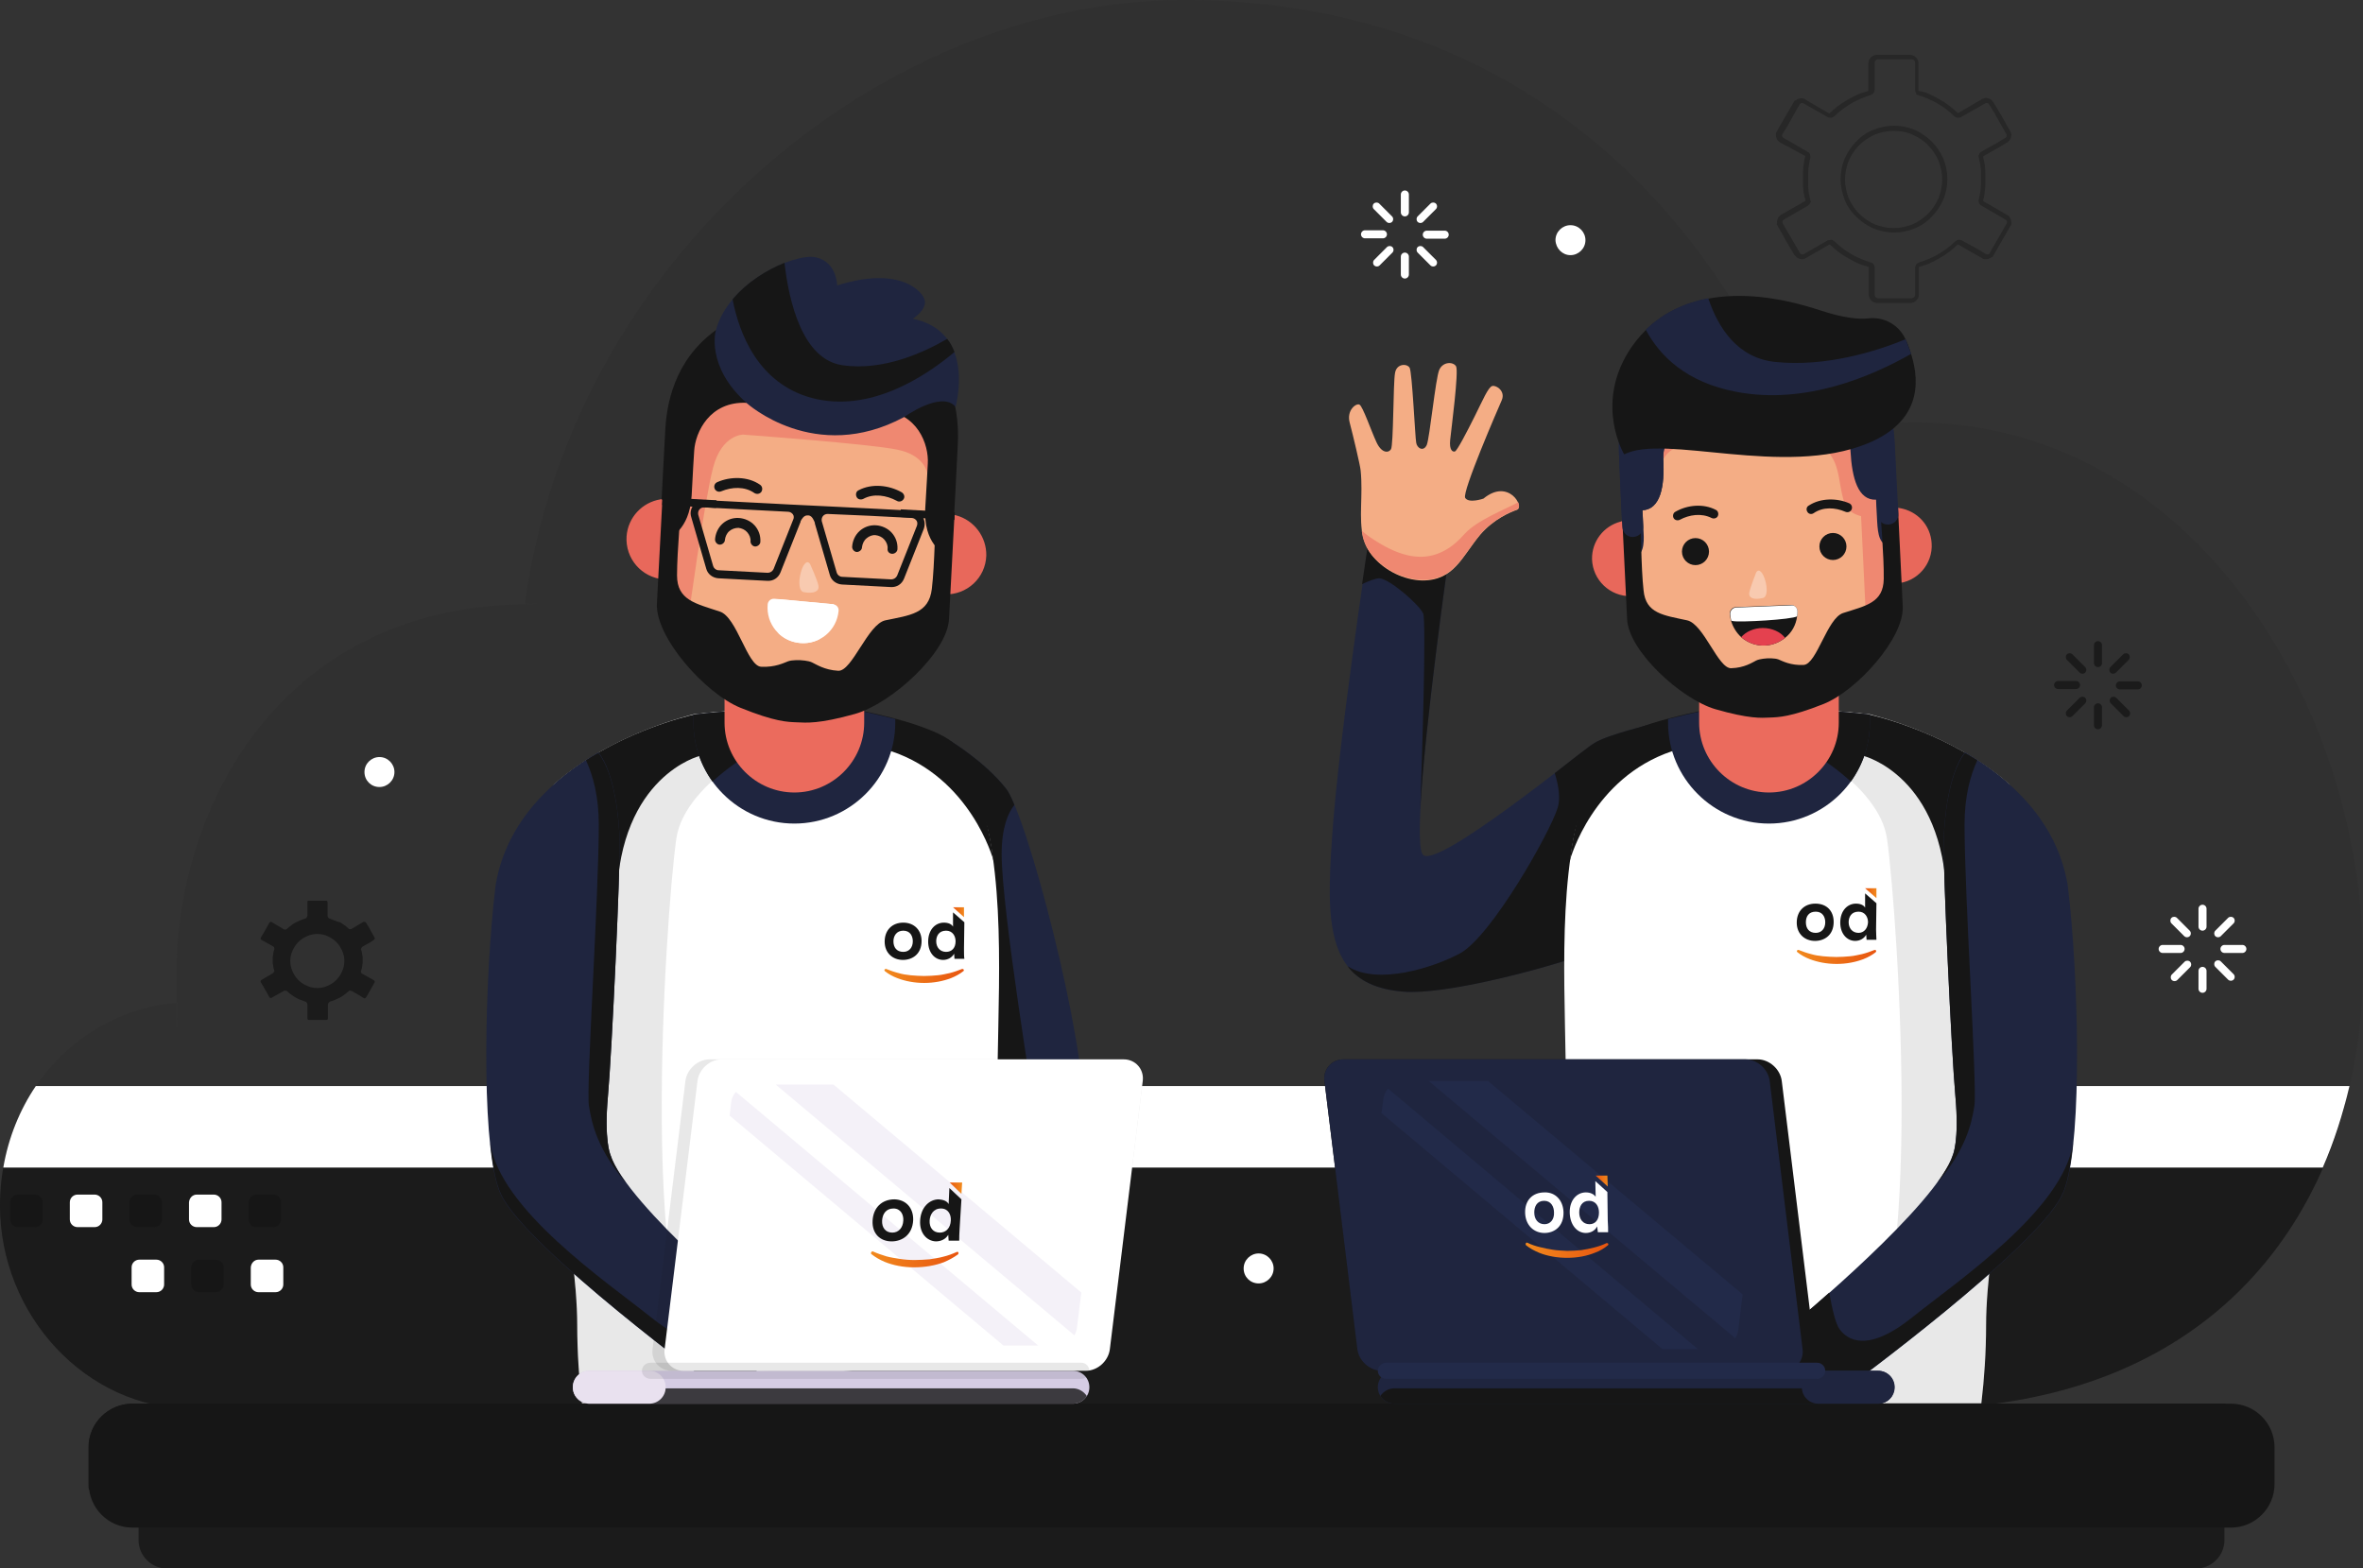 <?xml version="1.0" encoding="utf-8"?>
<!-- Generator: Adobe Illustrator 24.3.0, SVG Export Plug-In . SVG Version: 6.00 Build 0)  -->
<svg version="1.1" id="Layer_1" xmlns="http://www.w3.org/2000/svg" xmlns:xlink="http://www.w3.org/1999/xlink" x="0px" y="0px"
	 viewBox="0 0 646.4 429" style="enable-background:new 0 0 646.4 429;" xml:space="preserve">
<rect x="0" y="0" width="646.4" height="429" fill="#333333" stroke="none"/>
<style type="text/css">
	.st0{opacity:0.1;fill-rule:evenodd;clip-rule:evenodd;fill:#161616;}
	.st1{opacity:0.8;fill-rule:evenodd;clip-rule:evenodd;fill:#161616;}
	.st2{fill-rule:evenodd;clip-rule:evenodd;fill:#FFFFFF;}
	.st3{fill-rule:evenodd;clip-rule:evenodd;fill:#161616;}
	.st4{fill-rule:evenodd;clip-rule:evenodd;fill:#1F253F;}
	.st5{fill-rule:evenodd;clip-rule:evenodd;fill:#EB6B5D;}
	.st6{fill-rule:evenodd;clip-rule:evenodd;fill:#D5CCE4;}
	.st7{fill-rule:evenodd;clip-rule:evenodd;fill:#F4F1F8;}
	.st8{fill-rule:evenodd;clip-rule:evenodd;fill:#E9E1EF;}
	.st9{fill-rule:evenodd;clip-rule:evenodd;fill:#E8685B;}
	.st10{fill-rule:evenodd;clip-rule:evenodd;fill:#F4AD85;}
	.st11{fill-rule:evenodd;clip-rule:evenodd;fill:#EF8871;}
	.st12{fill-rule:evenodd;clip-rule:evenodd;fill:#F8CAB0;}
	.st13{opacity:0.4;fill-rule:evenodd;clip-rule:evenodd;fill:#161616;}
	.st14{fill-rule:evenodd;clip-rule:evenodd;fill:#222A49;}
	.st15{fill-rule:evenodd;clip-rule:evenodd;fill:#E4414F;}
	.st16{fill:#161616;}
	.st17{fill:url(#SVGID_1_);}
	.st18{fill:url(#SVGID_2_);}
	.st19{fill:url(#SVGID_3_);}
	.st20{fill:url(#SVGID_4_);}
	.st21{fill:url(#SVGID_5_);}
	.st22{fill:url(#SVGID_6_);}
	.st23{fill:#FFFFFF;}
	.st24{fill:url(#SVGID_7_);}
	.st25{fill:url(#SVGID_8_);}
</style>
<g>
	<path class="st0" d="M523.5,385.4H323.9H52.6c-29,0-52.6-25.6-52.6-55.6c0-30,21.4-53.3,48.6-55.5c-0.2-2.7-0.3,23.8-0.3-8.1
		c0-44.6,27.8-100,95.3-100.9c11.1-0.2-10-0.2,0-0.2C156.3,71.8,239.9,0,323.9,0c84,0,141.5,49.5,168.6,119.8
		C657.7,76.2,721.4,385.4,523.5,385.4z"/>
	<g>
		<path class="st1" d="M523.5,385.4H323.9H52.6c-29,0-52.6-25.6-52.6-55.6c0-10.2,2.5-19.7,6.9-27.8h634.7
			C629,348.5,591.8,385.4,523.5,385.4z"/>
		<path class="st2" d="M9.8,297.1h632.9c-1.8,7.7-4.2,15.2-7.3,22.3H0.9C2.3,311.2,5.4,303.6,9.8,297.1z"/>
	</g>
	<g>
		<path class="st1" d="M45.7,406.9h555c4.3,0,7.8,3.5,7.8,7.8v6.6c0,4.3-3.5,7.8-7.8,7.8h-555c-4.3,0-7.8-3.5-7.8-7.8v-6.6
			C37.9,410.4,41.4,406.9,45.7,406.9z"/>
		<path class="st3" d="M36.2,384h574.1c6.6,0,11.9,5.4,11.9,11.9V406c0,6.6-5.4,11.9-11.9,11.9H36.2c-6.6,0-11.9-5.4-11.9-11.9
			v-10.1C24.2,389.4,29.6,384,36.2,384z"/>
		<path class="st3" d="M36.2,384h572.5c0.1,0.5,0.1,1,0.1,1.5v10.1c0,6.6-5.4,11.9-11.9,11.9H24.3c-0.1-0.5-0.1-1-0.1-1.5v-10.1
			C24.2,389.4,29.6,384,36.2,384z"/>
	</g>
	<g>
		<path class="st4" d="M260,202.7c0,0,9.2,5.5,15.1,12.9c5.9,7.3,22,69.5,21.3,89.2c-0.7,19.7-18.9,16.5-18.9,16.5
			s-22.5-30.1-22.5-46.5C254.9,258.2,260,202.7,260,202.7z"/>
		<path class="st3" d="M260,202.7c0,0,9.2,5.5,15.1,12.9c0.7,0.8,1.5,2.4,2.4,4.6c-1.7,2.1-3.5,6.1-3.5,13.5
			c0,15.1,9.1,70.6,9.1,70.6s-5.7,4.2-11.8,8.1c-4-6.1-9.1-14.5-12.6-22.7c1.6-17.7,3.2-38.6,3.2-47.4c0-9.7-1.3-25.9-2.2-37.4
			L260,202.7z"/>
		<path class="st2" d="M151.5,214.6c-2.8,23.2-3.5,78.9-3.5,78.9s9.9,46.6,9.9,68.9c0,7.5,0.5,14.8,1.3,21.5h40.5
			c11.4-5.4,26.1-9.5,44.4-9.5h35c0,0,5.2-3.8,5.6-10.4c0.4-6.7-11.4-45.2-11.7-52.2c-1-26.5,2.5-57.2-2.3-82.7
			c-4.2-22.1-23.6-32.2-46.2-35.1c-8.9-0.2-21.8-0.1-34.8,1.4C189.4,195.6,167.5,200.4,151.5,214.6z"/>
		<path class="st0" d="M151.5,214.6c-2.8,23.2-3.5,78.9-3.5,78.9s9.9,46.6,9.9,68.9c0,7.5,0.5,14.8,1.3,21.5h40.5
			c11.4-5.4,26.1-9.5,44.4-9.5h2.4c-3.9-3.3-44.1,2.4-50.9,0.5c-21.8-6.2-13.5-124.9-10.6-145.4c2.1-15,24.9-26.3,24.9-26.3
			l-4.8-9.1c-5,0.2-10.2,0.6-15.5,1.2C189.4,195.6,167.5,200.4,151.5,214.6z"/>
		<path class="st3" d="M151.5,214.6c-0.8,6.3-1.4,15-1.8,24.2c11.1,4.3,19,7,19,7c0.9-33.6,22.7-39,22.7-39l6.9-7.9
			c0,0,23.4-0.9,45.5,6.6c21.7,7.3,27.8,29.3,28,30c-1.5-11.3-4.4-21.8-9.7-30.8c-2.8-4.6-17.3-8.4-25.6-10.1c0,0-23.2-1.9-46.7,0.9
			C188.9,195.7,167.3,200.5,151.5,214.6z"/>
		<path class="st4" d="M189.7,195.5v2.2c0,15.2,12.4,27.6,27.6,27.6c15.2,0,27.6-12.4,27.6-27.6v-1c-3.4-0.8-6.5-1.6-9-2.1
			C232.4,194.3,211.2,193,189.7,195.5z"/>
		<path class="st3" d="M189.7,195.5v2.2c0,6,1.9,11.5,5.2,16.1c7-6.4,15-10.4,15-10.4l-4.8-9.1C200.2,194.5,195,194.9,189.7,195.5z"
			/>
		<path class="st5" d="M217.3,153.3L217.3,153.3c10.5,0,19.1,8.6,19.1,19.1v25.3c0,10.5-8.6,19.1-19.1,19.1h0
			c-10.5,0-19.1-8.6-19.1-19.1v-25.3C198.2,161.9,206.8,153.3,217.3,153.3z"/>
		<path class="st4" d="M135.6,242c-0.2,1.7-0.4,3.5-0.6,5.3l0,0h0c-2.7,27.1-3.2,69.1,2.1,79.7c7.3,14.8,58.5,52.4,58.5,52.4
			s13.5-3.3,14.8-8.1c1.3-4.8-0.2-9.5-0.2-9.5s-39-32.3-43.2-45.9c0,0-1.8-3.9-0.7-16.1c1.1-12.2,3.4-62.4,3.2-69.9
			c-0.1-5.2-1.2-18.3-5.8-24.1C151.3,213.1,138.6,224.5,135.6,242z"/>
		<path class="st3" d="M134.1,312.6c0.7,6.5,1.6,11.5,3.1,14.4c7.3,14.8,58.5,52.4,58.5,52.4s13.5-3.3,14.8-8.1
			c1.3-4.8-0.2-9.5-0.2-9.5s-4-3.3-9.5-8.2c-0.7,4.1-1.7,8.5-2.8,10c-2.1,2.9-7.6,6.7-20-3.3C165.9,350.6,136.7,330.9,134.1,312.6
			L134.1,312.6z M171.4,323.8L171.4,323.8c-7.9-9.3-9.5-16.2-10.3-21.3c-0.8-5.1,2.7-57.1,2.7-76.9c0-7.8-1.6-13.5-3.5-17.6
			c1.1-0.7,2.2-1.4,3.4-2c4.6,5.8,5.7,18.8,5.8,24.1c0.2,7.5-2.1,57.7-3.2,69.9C165.2,312,167,316,167,316
			C167.7,318.2,169.2,320.8,171.4,323.8z"/>
		<g>
			<path class="st6" d="M293.5,384H161.2c-2.5,0-4.5-2-4.5-4.5v0c0-2.5,2-4.5,4.5-4.5h132.3c2.5,0,4.5,2,4.5,4.5v0
				C298,382,296,384,293.5,384z"/>
			<path class="st1" d="M293.5,384H161.2c-1.6,0-3-0.8-3.8-2.1c0.8-1.3,2.2-2.1,3.8-2.1h132.3c1.6,0,3,0.9,3.8,2.1
				C296.6,383.1,295.1,384,293.5,384z"/>
			<path class="st0" d="M297,375H183.7c-3.2,0-5.6-2.7-5.2-5.9l9-73.4c0.4-3.2,3.4-5.9,6.6-5.9h113.3c3.2,0,5.6,2.7,5.2,5.9l-9,73.4
				C303.2,372.3,300.3,375,297,375z"/>
			<path class="st2" d="M297,375H187c-3.2,0-5.6-2.7-5.2-5.9l9-73.4c0.4-3.2,3.4-5.9,6.6-5.9h110c3.2,0,5.6,2.7,5.2,5.9l-9,73.4
				C303.2,372.3,300.3,375,297,375z"/>
			<path class="st7" d="M284,368.1h-9.5l-74.9-62.9l0.4-3.6c0.1-1.1,0.6-2.1,1.3-2.9L284,368.1L284,368.1z M212.2,296.7l81.7,68.6
				c0.4-0.6,0.6-1.4,0.7-2.1l1.2-9.6L228,296.7H212.2z"/>
			<path class="st8" d="M177.6,384h-16.4c-2.5,0-4.5-2-4.5-4.5v0c0-2.5,2-4.5,4.5-4.5h16.4c2.5,0,4.5,2,4.5,4.5v0
				C182.1,382,180.1,384,177.6,384z"/>
			<path class="st0" d="M295.8,377.2H177.9c-1.2,0-2.3-1-2.3-2.2l0,0c0-1.2,1-2.2,2.3-2.2h117.9c1.2,0,2.2,1,2.2,2.2l0,0
				C298,376.2,297,377.2,295.8,377.2z"/>
		</g>
		<g>
			<path class="st9" d="M181.5,136.5c-0.3,0-0.5,0.1-0.8,0.1l0,0h0c-5,0.8-8.9,4.9-9.3,10.1c-0.4,6.1,4.1,11.3,10.2,11.8
				c6.1,0.4,11.3-4.1,11.8-10.2c0.3-3.5-1.2-6.8-3.6-9c0.1,3.3-0.6,7.2-4.8,7.4l0.5-6.3C185.6,137.8,183.2,136.5,181.5,136.5z"/>
			<path class="st9" d="M260.8,140.8c0.3,0.1,0.5,0.1,0.8,0.2l0,0l0,0c4.8,1.3,8.3,5.8,8.2,11c-0.2,6.1-5.3,10.8-11.4,10.6
				c-6.1-0.2-10.8-5.3-10.6-11.4c0.1-3.5,1.9-6.6,4.6-8.5c-0.5,3.2-0.2,7.3,4,7.9l0.2-6.3C256.6,141.7,259,140.6,260.8,140.8z"/>
		</g>
		<path class="st10" d="M224.1,83.7L224.1,83.7c-20.7-1.1-38.6,14.9-39.7,35.6l-1.9,34.2c-1.1,20.7,14.9,38.5,35.6,39.7l0,0
			c20.7,1.1,38.5-14.9,39.7-35.6l1.9-34.2C260.8,102.7,244.8,84.9,224.1,83.7z"/>
		<path class="st11" d="M224.1,83.7L224.1,83.7c-20.7-1.1-38.6,14.9-39.7,35.6l-1.9,34.2c-0.3,5.9,0.8,11.6,3,16.7
			c1.7-0.3,2.7-0.4,2.7-0.4s4.5-33,6.9-42c2.4-9,8.2-8.9,8.2-8.9s34.4,2.5,42.1,4.1c7.7,1.5,8.3,6.6,8.3,6.6l5.7-1.3l0.3-4.9
			C260.8,102.7,244.8,84.9,224.1,83.7z"/>
		<g>
			<path class="st2" d="M210,165.3c-0.5,5.4,3.4,10.1,8.8,10.6c5.4,0.5,10.1-3.4,10.6-8.8l0,0c0.1-0.9-0.6-1.7-1.5-1.8l-16-1.5
				C210.9,163.7,210.1,164.4,210,165.3L210,165.3z"/>
			<path class="st2" d="M212.9,173.2c1.5,1.5,3.6,2.5,5.9,2.7c1.9,0.2,3.7-0.2,5.3-1c-0.6-2.1-2.6-3.8-5.2-4.1
				C216.3,170.5,214,171.5,212.9,173.2z"/>
			<path class="st2" d="M228.1,165.3l-15.1-1.4c-0.4,1.6,0.2,3.4,1.3,3.9c1.3,0.6,12.3,1.3,13.1,0.5
				C227.8,167.9,228,166.6,228.1,165.3z"/>
		</g>
		<g>
			<path class="st3" d="M197.3,134.4c-0.7,0.3-1.5,0-1.8-0.7c-0.3-0.7,0-1.5,0.7-1.8c3.6-1.6,8.4-1.6,11.7,0.7
				c0.6,0.4,0.8,1.2,0.4,1.9c-0.4,0.6-1.2,0.8-1.9,0.4C203.7,133,200.2,133.2,197.3,134.4z"/>
			<path class="st3" d="M245.3,137c-2.8-1.5-6.3-2.1-9.2-0.5c-0.7,0.3-1.5,0.1-1.8-0.6c-0.3-0.7-0.1-1.5,0.6-1.8
				c3.6-1.9,8.3-1.4,11.8,0.6c0.6,0.4,0.9,1.2,0.5,1.8C246.8,137.2,245.9,137.4,245.3,137z"/>
		</g>
		<g>
			<path class="st3" d="M242.8,150.1c0.1-0.9-0.3-1.8-0.9-2.5c-0.6-0.7-1.5-1.1-2.4-1.2c-0.9-0.1-1.8,0.3-2.5,0.9
				c-0.7,0.6-1.1,1.5-1.2,2.4c0,0.7-0.7,1.3-1.4,1.3c-0.7,0-1.3-0.7-1.3-1.4c0.1-1.6,0.8-3.2,2-4.3c1.2-1.1,2.8-1.7,4.5-1.6
				c1.6,0.1,3.2,0.8,4.3,2c1.1,1.2,1.7,2.8,1.6,4.5c0,0.7-0.7,1.3-1.4,1.3C243.3,151.5,242.7,150.9,242.8,150.1z"/>
			<path class="st3" d="M205.3,148.1c0.1-0.9-0.3-1.8-0.9-2.5c-0.6-0.7-1.5-1.1-2.4-1.2c-0.9,0-1.8,0.3-2.5,0.9
				c-0.7,0.6-1.1,1.5-1.2,2.4c0,0.7-0.7,1.3-1.4,1.3c-0.7,0-1.3-0.7-1.3-1.4c0.1-1.6,0.8-3.2,2-4.3c1.2-1.1,2.8-1.7,4.5-1.6
				c1.6,0.1,3.2,0.8,4.3,2c1.1,1.2,1.7,2.8,1.6,4.5c0,0.7-0.7,1.3-1.4,1.3C205.9,149.5,205.3,148.8,205.3,148.1z"/>
		</g>
		<path class="st3" d="M182.9,147.2c0,0,5.7-2,6.3-11.6c0.5-9.6,0.4-7.3,0.7-12.3c0.3-5,4.2-13.6,14.4-13.1c10.2,0.6,18.3,1,18.3,1
			s8.2,0.4,18.3,1c10.2,0.6,13.2,9.5,12.9,14.6c-0.3,5-0.1,2.7-0.7,12.3c-0.5,9.6,5,12.2,5,12.2c0.4-7.6,2.9-10.5,2.9-10.5
			s0.6-10.2,1-19.1c0.5-8.9-1.4-21.1-12.7-29.9c-11.3-8.9-25.3-9.5-25.3-9.5s-14-0.9-26.2,6.7c-12.2,7.6-15.3,19.5-15.8,28.4
			c-0.5,8.9-1,19.1-1,19.1S183.3,139.6,182.9,147.2z"/>
		<path class="st4" d="M204.3,110.3c0,0,18.6,16.9,43,3.8c0,0,10.3-7.4,14.1-2.8c0,0,5.8-20.5-11.7-24.1c0,0,3.7-2.3,3.3-4.9
			c-0.4-2.5-6.8-9.7-24-4.2c0,0,0-6.4-5.8-7.7c-5.8-1.3-24,6.8-27.4,20.1C195.8,90.4,193,100.3,204.3,110.3z"/>
		<path class="st3" d="M261.1,96.3c-0.5-1.3-1.1-2.5-2-3.6c-6,3.5-17.3,8.9-28.7,7.2c-10.9-1.6-14.6-17.4-15.8-28
			c-4.8,1.9-10.3,5.3-14.2,10c1.8,9.3,7,23.1,21.8,27C237.9,113,253,103.1,261.1,96.3z"/>
		<path class="st3" d="M181.2,136.6c0,0-1,19.3-1.5,28.5c-0.5,9.2,13.2,24.6,22.8,28.5c9.6,3.9,13,3.9,15.5,4
			c2.5,0.1,5.9,0.5,15.9-2.3c9.9-2.8,25.2-16.7,25.7-25.9c0.5-9.2,1.5-28.5,1.5-28.5l-5-3.3c-0.3,5.2-0.4,16.9-1.2,23.5
			c-0.8,6.8-6,7.2-12.7,8.6c-4.8,1-9.1,14-12.9,13.8c-3.8-0.2-6.1-1.8-7.2-2.3c-1-0.5-3.2-0.6-3.2-0.6s-2.2-0.1-3.3,0.3
			c-1.1,0.4-3.5,1.7-7.4,1.5c-3.8-0.2-6.6-13.6-11.3-15.1c-6.6-2.2-11.7-3.1-11.7-9.9c0-6.6,1.1-18.2,1.4-23.5L181.2,136.6z"/>
		<path class="st3" d="M204.2,137.4C204.2,137.4,204.2,137.4,204.2,137.4l-11.5-0.6c-1.2-0.1-2.3,0.4-3,1.4c-0.7,0.9-1,2.1-0.6,3.3
			l4.1,14.1c0.4,1.5,1.8,2.5,3.3,2.6l13.4,0.7c1.6,0.1,3-0.8,3.6-2.3l5.4-13.6c0.1-0.1,0.1-0.3,0.1-0.4c0.3-0.6,0.9-1.6,1.8-1.6
			l0.4,0c1,0.1,1.5,1.5,1.7,2c0,0.1,0,0.1,0,0.2l0,0l0,0l4.1,14.1c0.4,1.5,1.8,2.5,3.3,2.6l13.4,0.7c1.6,0.1,3-0.8,3.6-2.3l5.4-13.6
			c0.4-1.1,0.3-2.3-0.3-3.3c-0.6-1-1.7-1.6-2.9-1.7l-11.5-0.6c0,0,0,0,0,0c0,0,0,0,0,0l-7.9-0.4l0,0l-14.4-0.7l-3.7-0.2L204.2,137.4
			C204.2,137.4,204.2,137.4,204.2,137.4L204.2,137.4z M237.9,141.1C238,141.1,238,141.1,237.9,141.1l11.5,0.6c0.5,0,1,0.3,1.3,0.7
			c0.3,0.4,0.3,1,0.1,1.5l-5.4,13.6c-0.3,0.6-0.9,1-1.6,1l-13.4-0.7c-0.7,0-1.3-0.5-1.5-1.1l-4.1-14.1c-0.1-0.5,0-1,0.3-1.4
			c0.3-0.4,0.8-0.6,1.3-0.6L237.9,141.1C237.9,141.1,237.9,141.1,237.9,141.1L237.9,141.1z M204.1,139.4
			C204.1,139.4,204.1,139.4,204.1,139.4l11.5,0.6c0.5,0,1,0.3,1.3,0.7c0.3,0.4,0.3,1,0.1,1.4l-5.4,13.6c-0.3,0.6-0.9,1-1.6,1
			l-13.4-0.7c-0.7,0-1.3-0.5-1.5-1.1l-4.1-14.1c-0.1-0.5,0-1,0.3-1.4c0.3-0.4,0.8-0.6,1.3-0.6L204.1,139.4
			C204.1,139.4,204.1,139.4,204.1,139.4z"/>
		
			<rect x="187.5" y="130.2" transform="matrix(5.404218e-02 -0.999 0.999 5.404218e-02 40.919 318.435)" class="st3" width="2.1" height="14.8"/>
		
			<rect x="252.6" y="133.5" transform="matrix(5.391124e-02 -0.999 0.999 5.391124e-02 99.308 386.591)" class="st3" width="2.1" height="14.8"/>
		<path class="st12" d="M221.6,154.3c0,0,2.1,4.6,2.3,6c0.2,1.4-1.1,2.2-4,1.7C217.1,161.5,219.7,151.5,221.6,154.3z"/>
	</g>
	<path class="st13" d="M528.4,38.7c-1.3-1.3-2.9-2.4-4.7-3.2c-1.7-0.7-3.6-1.1-5.6-1.1c-2,0-3.8,0.4-5.6,1.1
		c-1.8,0.7-3.4,1.8-4.7,3.2c-1.3,1.3-2.4,2.9-3.2,4.7c-0.7,1.7-1.1,3.6-1.1,5.6c0,2,0.4,3.8,1.1,5.6c0.7,1.8,1.8,3.4,3.2,4.7
		c1.3,1.3,2.9,2.4,4.7,3.2c1.7,0.7,3.6,1.1,5.6,1.1c2,0,3.9-0.4,5.6-1.1c1.8-0.7,3.4-1.8,4.7-3.2c1.3-1.3,2.4-2.9,3.2-4.7
		c0.7-1.7,1.1-3.6,1.1-5.6c0-2-0.4-3.8-1.1-5.6C530.8,41.6,529.7,40,528.4,38.7L528.4,38.7z M523.1,36.8c1.6,0.7,3.1,1.6,4.3,2.9
		c1.2,1.2,2.2,2.7,2.9,4.3c0.6,1.6,1,3.3,1,5.1c0,1.8-0.4,3.5-1,5.1c-0.7,1.6-1.7,3.1-2.9,4.3c-1.2,1.2-2.7,2.2-4.3,2.9
		c-1.6,0.6-3.3,1-5.1,1c-1.8,0-3.5-0.4-5.1-1c-1.6-0.7-3.1-1.7-4.3-2.9c-1.2-1.2-2.2-2.7-2.9-4.3c-0.6-1.6-1-3.3-1-5.1
		c0-1.8,0.4-3.5,1-5.1c0.7-1.6,1.7-3.1,2.9-4.3c1.2-1.2,2.7-2.2,4.3-2.9c1.6-0.6,3.3-1,5.1-1C519.8,35.8,521.6,36.1,523.1,36.8
		L523.1,36.8z M524.7,26c0.9,0.3,1.8,0.6,2.7,1c0.9,0.4,1.8,0.8,2.6,1.3c0.8,0.5,1.7,1,2.4,1.6c0.8,0.6,1.5,1.2,2.2,1.9
		c0.2,0.2,0.6,0.4,0.9,0.4c0.3,0,0.7,0,1-0.2c2.1-1.2,4.4-2.5,6.5-3.7c0.1-0.1,0.2-0.1,0.3-0.1c0.1,0,0.2,0,0.4,0
		c0.1,0,0.2,0.1,0.3,0.2c0.1,0.1,0.2,0.2,0.2,0.3c1.6,2.4,3.1,5.4,4.6,7.9c0.1,0.1,0.1,0.2,0.1,0.3c0,0.1,0,0.2,0,0.4
		c0,0.1-0.1,0.2-0.2,0.3c-0.1,0.1-0.2,0.2-0.3,0.2c-1.9,1.3-4.4,2.5-6.4,3.7c-0.3,0.2-0.5,0.4-0.6,0.7c0,0.1-0.1,0.2-0.1,0.3l-0.1,0
		l0.1,0.6c0.1,0.5,0.2,0.9,0.3,1.4c0.1,0.5,0.2,0.9,0.2,1.4c0.1,0.5,0.1,1,0.1,1.4c0,0.5,0,1,0,1.5c0,0.5,0,1,0,1.5
		c0,0.5-0.1,1-0.1,1.5c-0.1,0.5-0.1,1-0.2,1.4c-0.1,0.5-0.2,0.9-0.3,1.4c-0.1,0.4,0,0.7,0.1,1c0.1,0.3,0.4,0.6,0.7,0.7l5.7,3.3l0,0
		l0.7,0.4c0.1,0.1,0.2,0.1,0.3,0.2c0.1,0.1,0.1,0.2,0.2,0.3c0,0.1,0,0.2,0,0.4c0,0.1-0.1,0.2-0.1,0.3l-4.2,7.3l0,0l-0.3,0.6
		c-0.1,0.1-0.1,0.2-0.2,0.3c-0.1,0.1-0.2,0.1-0.3,0.2c-0.1,0-0.2,0-0.4,0c-0.1,0-0.2-0.1-0.3-0.1c-2-1.3-4.3-2.5-6.5-3.7
		c-0.3-0.2-0.6-0.2-0.9-0.2c-0.3,0-0.6,0.2-0.9,0.4l0,0c-0.7,0.7-1.4,1.3-2.2,1.9c-0.8,0.6-1.6,1.1-2.4,1.6
		c-0.8,0.5-1.7,0.9-2.6,1.3c-0.9,0.4-1.8,0.7-2.7,1c-0.3,0.1-0.6,0.3-0.8,0.5c-0.2,0.3-0.3,0.6-0.3,0.9l0,7.4c0,0.1,0,0.2-0.1,0.4
		c0,0.1-0.1,0.2-0.2,0.3c-0.1,0.1-0.2,0.2-0.3,0.2c-0.1,0-0.2,0.1-0.4,0.1h-9.1c-0.1,0-0.2,0-0.4-0.1c-0.1,0-0.2-0.1-0.3-0.2
		c-0.1-0.1-0.2-0.2-0.2-0.3c0-0.1-0.1-0.2-0.1-0.4v-7.4c0-0.4-0.1-0.7-0.3-0.9c-0.2-0.3-0.5-0.5-0.8-0.5c-0.9-0.3-1.8-0.6-2.7-1
		c-0.9-0.4-1.8-0.8-2.6-1.3c-0.8-0.5-1.7-1-2.4-1.6c-0.8-0.6-1.5-1.2-2.2-1.9c-0.3-0.2-0.6-0.4-0.9-0.4c-0.3,0-0.7,0.1-1,0.2
		l-6.4,3.7c-0.1,0.1-0.2,0.1-0.3,0.1c-0.1,0-0.2,0-0.4,0c-0.1,0-0.2-0.1-0.3-0.2c-0.1-0.1-0.2-0.2-0.2-0.3c-1.5-2.6-3.1-5.3-4.6-7.9
		c-0.1-0.1-0.1-0.2-0.1-0.3c0-0.1,0-0.2,0-0.4c0-0.1,0.1-0.2,0.2-0.3c0.1-0.1,0.2-0.2,0.3-0.2l6.4-3.7c0.3-0.2,0.5-0.4,0.6-0.7
		c0-0.1,0.1-0.2,0.1-0.2l0.2,0l-0.2-0.7c-0.1-0.5-0.2-0.9-0.3-1.4c-0.1-0.5-0.2-0.9-0.2-1.4c-0.1-0.5-0.1-1-0.1-1.5c0-0.5,0-1,0-1.5
		c0-0.5,0-1,0-1.5c0-0.5,0.1-1,0.1-1.4c0.1-0.5,0.1-1,0.2-1.4c0.1-0.5,0.2-0.9,0.3-1.4c0.1-0.4,0-0.7-0.1-1
		c-0.1-0.3-0.4-0.6-0.7-0.7l-6.4-3.7c-0.1-0.1-0.2-0.1-0.3-0.2c-0.1-0.1-0.1-0.2-0.2-0.3c0-0.1,0-0.2,0-0.4c0-0.1,0.1-0.2,0.1-0.3
		c1.6-2.3,3.1-5.4,4.6-7.9c0.1-0.1,0.1-0.2,0.2-0.3c0.1-0.1,0.2-0.1,0.3-0.2c0.1,0,0.2,0,0.4,0c0.1,0,0.2,0.1,0.3,0.1l6.5,3.7
		c0.3,0.2,0.6,0.2,1,0.2c0.3,0,0.6-0.2,0.9-0.4c0.7-0.7,1.4-1.3,2.2-1.9c0.8-0.6,1.6-1.1,2.4-1.6c0.8-0.5,1.7-0.9,2.6-1.3
		c0.9-0.4,1.8-0.7,2.7-1c0.3-0.1,0.6-0.3,0.8-0.5c0.2-0.3,0.3-0.6,0.3-0.9l0-7.4c0-0.1,0-0.2,0.1-0.4c0-0.1,0.1-0.2,0.2-0.3
		c0.1-0.1,0.2-0.2,0.3-0.2c0.1,0,0.2-0.1,0.4-0.1h9.1c0.1,0,0.2,0,0.4,0.1c0.1,0,0.2,0.1,0.3,0.2c0.2,0.2,0.3,0.4,0.3,0.7v7.4
		c0,0.4,0.1,0.7,0.3,0.9C524.1,25.8,524.4,26,524.7,26L524.7,26z M527.9,25.8c0.9,0.4,1.8,0.9,2.7,1.4c0.9,0.5,1.8,1.1,2.6,1.7
		c0.8,0.6,1.6,1.3,2.3,2c0,0,0.1,0,0.1,0c0,0,0.1,0,0.1,0c2.2-1.3,4.3-2.5,6.5-3.8c0.3-0.1,0.5-0.2,0.8-0.3c0.3,0,0.6,0,0.9,0.1
		c0.3,0.1,0.6,0.2,0.8,0.4c0.2,0.2,0.4,0.4,0.6,0.7c1.6,2.5,3.1,5.3,4.6,7.9c0.2,0.3,0.2,0.5,0.3,0.8c0,0.3,0,0.6-0.1,0.9
		c-0.1,0.3-0.2,0.6-0.4,0.8c-0.2,0.2-0.4,0.4-0.7,0.6c-2.1,1.3-4.3,2.5-6.4,3.7c0,0-0.1,0.1-0.1,0.1c0,0,0,0.1,0,0.1l0.1,0.6l0,0
		c0.1,0.3,0.1,0.6,0.2,0.9c0.1,0.5,0.2,1,0.2,1.5c0.1,0.5,0.1,1,0.1,1.5c0,0.5,0,1,0,1.5c0,0.5,0,1,0,1.5c0,0.5-0.1,1-0.1,1.5
		c-0.1,0.5-0.1,1-0.2,1.5c-0.1,0.5-0.2,1-0.3,1.5c0,0,0,0.1,0,0.1c0,0,0,0.1,0.1,0.1c2.4,1.3,4.8,2.8,7.1,4.1l-0.1,0.1l0.1,0.1
		c0.2,0.2,0.3,0.5,0.4,0.8c0.1,0.3,0.1,0.6,0.1,0.9c0,0.3-0.1,0.6-0.3,0.8l-4.9,8.5l-0.1-0.1c0,0-0.1,0.1-0.2,0.1
		c-0.2,0.2-0.5,0.3-0.8,0.4c-0.3,0.1-0.6,0.1-0.9,0.1c-0.3,0-0.6-0.1-0.8-0.3c-2.1-1.1-4.4-2.5-6.5-3.7c0,0-0.1,0-0.1,0
		c0,0-0.1,0-0.1,0c-0.7,0.7-1.5,1.4-2.3,2c-0.8,0.6-1.7,1.2-2.6,1.7c-0.9,0.5-1.8,1-2.7,1.4c-0.9,0.4-1.9,0.7-2.9,1
		c0,0-0.1,0-0.1,0.1c0,0,0,0.1,0,0.1v7.4c0,0.3-0.1,0.6-0.2,0.9c-0.1,0.3-0.3,0.5-0.5,0.7c-0.2,0.2-0.5,0.4-0.7,0.5
		c-0.3,0.1-0.6,0.2-0.9,0.2h-9.1c-0.3,0-0.6-0.1-0.9-0.2c-0.3-0.1-0.5-0.3-0.7-0.5c-0.2-0.2-0.4-0.5-0.5-0.7
		c-0.1-0.3-0.2-0.6-0.2-0.9v-7.4c0,0,0-0.1,0-0.1c0,0-0.1-0.1-0.1-0.1l0,0c-1-0.3-2-0.6-2.9-1c-0.9-0.4-1.8-0.9-2.7-1.4
		c-0.9-0.5-1.8-1.1-2.6-1.7c-0.8-0.6-1.6-1.3-2.3-2c0,0-0.1,0-0.1,0c0,0-0.1,0-0.1,0l-6.4,3.7c-0.3,0.2-0.6,0.2-0.8,0.3
		c-0.3,0-0.6,0-0.9-0.1c-0.3-0.1-0.6-0.2-0.8-0.4c-0.2-0.2-0.4-0.4-0.6-0.6c-1.7-2.7-3.3-5.7-4.9-8.5l0.1-0.1c0-0.1,0-0.1,0-0.2
		c0-0.3,0-0.6,0.1-0.9c0.1-0.3,0.2-0.6,0.4-0.8c0.2-0.2,0.4-0.4,0.7-0.6l6.5-3.7c0,0,0.1,0,0.1-0.1c0,0,0-0.1,0-0.1l-0.2-0.7l0,0
		c-0.1-0.3-0.1-0.5-0.2-0.8c-0.1-0.5-0.2-1-0.2-1.5c-0.1-0.5-0.1-1-0.1-1.5c0-0.5,0-1,0-1.5c0-0.5,0-1,0-1.5c0-0.5,0.1-1,0.1-1.5
		c0.1-0.5,0.1-1,0.2-1.5c0.1-0.5,0.2-1,0.3-1.5c0,0,0-0.1,0-0.1c0,0,0-0.1-0.1-0.1L487,39c-0.3-0.2-0.5-0.4-0.7-0.6
		c-0.2-0.2-0.3-0.5-0.4-0.8c-0.1-0.3-0.1-0.6-0.1-0.9c0-0.3,0.1-0.6,0.3-0.8c1.5-2.8,3.3-5.7,4.9-8.5l0.1,0.1c0,0,0.1-0.1,0.2-0.1
		c0.2-0.2,0.5-0.3,0.8-0.4c0.3-0.1,0.6-0.1,0.9-0.1c0.3,0,0.6,0.1,0.8,0.3l0.5,0.3v0l6,3.5c0,0,0.1,0,0.1,0c0,0,0.1,0,0.1,0l0,0
		c0.7-0.7,1.5-1.4,2.3-2c0.8-0.6,1.7-1.2,2.6-1.7c0.9-0.5,1.8-1,2.7-1.4c0.9-0.4,1.9-0.7,2.9-1c0,0,0.1,0,0.1-0.1c0,0,0-0.1,0-0.1
		v-7.4c0-0.3,0.1-0.6,0.2-0.9c0.1-0.3,0.3-0.5,0.5-0.7c0.2-0.2,0.5-0.4,0.7-0.5c0.3-0.1,0.6-0.2,0.9-0.2h9.1c0.3,0,0.6,0.1,0.9,0.2
		c0.3,0.1,0.5,0.3,0.7,0.5c0.4,0.4,0.7,1,0.7,1.6v7.4c0,0,0,0.1,0,0.1c0,0,0.1,0.1,0.1,0.1l0,0C526.1,25,527,25.4,527.9,25.8z"/>
	<g>
		<path class="st2" d="M344.3,351.1c2.2,0,4.1-1.8,4.1-4.1c0-2.2-1.8-4.1-4.1-4.1c-2.2,0-4.1,1.8-4.1,4.1
			C340.2,349.3,342,351.1,344.3,351.1z"/>
		<g>
			<path class="st1" d="M89.6,256.1c0.9,0.4,1.7,0.9,2.4,1.6c0.7,0.7,1.2,1.5,1.6,2.4c0.4,0.9,0.6,1.8,0.6,2.8c0,1-0.2,1.9-0.6,2.8
				c-0.4,0.9-0.9,1.7-1.6,2.4c-0.7,0.7-1.5,1.2-2.4,1.6c-0.9,0.4-1.8,0.6-2.8,0.6c-1,0-1.9-0.2-2.8-0.6c-0.9-0.4-1.7-0.9-2.4-1.6
				c-0.7-0.7-1.2-1.5-1.6-2.4c-0.4-0.9-0.6-1.8-0.6-2.8c0-1,0.2-1.9,0.6-2.8c0.4-0.9,0.9-1.7,1.6-2.4c0.7-0.7,1.5-1.2,2.4-1.6
				c0.9-0.4,1.8-0.6,2.8-0.6C87.8,255.5,88.8,255.7,89.6,256.1L89.6,256.1z M91.5,251.8c-0.4-0.2-0.9-0.3-1.3-0.5
				c-0.2,0-0.3-0.1-0.4-0.3c-0.1-0.1-0.2-0.3-0.2-0.5v-3.7c0-0.1-0.1-0.2-0.1-0.3c0,0-0.1-0.1-0.2-0.1c-0.1,0-0.1,0-0.2,0h-4.6
				c-0.1,0-0.1,0-0.2,0c-0.1,0-0.1,0.1-0.1,0.1c0,0-0.1,0.1-0.1,0.1c0,0.1,0,0.1,0,0.2l0,3.7c0,0.2-0.1,0.3-0.2,0.5
				c-0.1,0.1-0.2,0.2-0.4,0.3c-0.5,0.1-0.9,0.3-1.4,0.5c-0.4,0.2-0.9,0.4-1.3,0.6c-0.4,0.2-0.8,0.5-1.2,0.8
				c-0.4,0.3-0.8,0.6-1.1,0.9c-0.1,0.1-0.3,0.2-0.4,0.2c-0.2,0-0.3,0-0.5-0.1l-3.2-1.9c-0.1,0-0.1-0.1-0.2-0.1c-0.1,0-0.1,0-0.2,0
				c-0.1,0-0.1,0-0.2,0.1c0,0-0.1,0.1-0.1,0.1c-0.7,1.2-1.5,2.8-2.3,4c0,0.1,0,0.1-0.1,0.2c0,0.1,0,0.1,0,0.2c0,0.1,0,0.1,0.1,0.2
				c0,0,0.1,0.1,0.1,0.1l3.2,1.8c0.2,0.1,0.3,0.2,0.3,0.4c0.1,0.2,0.1,0.3,0,0.5c-0.1,0.2-0.1,0.5-0.2,0.7c0,0.2-0.1,0.5-0.1,0.7
				c0,0.2-0.1,0.5-0.1,0.7c0,0.2,0,0.5,0,0.7c0,0.3,0,0.5,0,0.7c0,0.2,0,0.5,0.1,0.7c0,0.3,0.1,0.5,0.1,0.7c0,0.2,0.1,0.5,0.2,0.7
				l0.1,0.3l-0.1,0c0,0,0,0.1,0,0.1c-0.1,0.1-0.2,0.3-0.3,0.4l-3.2,1.9c-0.1,0-0.1,0.1-0.1,0.1c0,0-0.1,0.1-0.1,0.2
				c0,0.1,0,0.1,0,0.2c0,0.1,0,0.1,0.1,0.2c0.8,1.3,1.5,2.6,2.3,4c0,0.1,0.1,0.1,0.1,0.1c0,0,0.1,0.1,0.2,0.1c0.1,0,0.1,0,0.2,0
				c0.1,0,0.1,0,0.2-0.1l3.2-1.8c0.1-0.1,0.3-0.1,0.5-0.1c0.2,0,0.3,0.1,0.5,0.2c0.3,0.3,0.7,0.7,1.1,0.9c0.4,0.3,0.8,0.6,1.2,0.8
				c0.4,0.2,0.8,0.5,1.3,0.6c0.4,0.2,0.9,0.3,1.3,0.5c0.2,0,0.3,0.1,0.4,0.3c0.1,0.1,0.2,0.3,0.2,0.5v3.7c0,0.1,0,0.1,0,0.2
				c0,0.1,0.1,0.1,0.1,0.2c0,0,0.1,0.1,0.2,0.1c0.1,0,0.1,0,0.2,0h4.6c0.1,0,0.1,0,0.2,0c0.1,0,0.1-0.1,0.2-0.1c0,0,0.1-0.1,0.1-0.2
				c0-0.1,0-0.1,0-0.2l0-3.7c0-0.2,0.1-0.3,0.2-0.5c0.1-0.1,0.2-0.2,0.4-0.3c0.5-0.1,0.9-0.3,1.4-0.5c0.4-0.2,0.9-0.4,1.3-0.6
				c0.4-0.2,0.8-0.5,1.2-0.8c0.4-0.3,0.8-0.6,1.1-0.9c0.1-0.1,0.3-0.2,0.4-0.2c0.2,0,0.3,0,0.5,0.1c1.1,0.6,2.2,1.2,3.2,1.9
				c0.1,0,0.1,0,0.2,0.1c0.1,0,0.1,0,0.2,0c0.1,0,0.1,0,0.2-0.1c0,0,0.1-0.1,0.1-0.1l0.2-0.3l2.1-3.7c0-0.1,0.1-0.1,0.1-0.2
				c0-0.1,0-0.1,0-0.2c0-0.1,0-0.1-0.1-0.2c0,0-0.1-0.1-0.1-0.1l-0.3-0.2l-2.9-1.6c-0.2-0.1-0.3-0.2-0.3-0.4c-0.1-0.2-0.1-0.3,0-0.5
				c0.1-0.2,0.1-0.5,0.2-0.7c0-0.2,0.1-0.5,0.1-0.7c0-0.2,0.1-0.5,0.1-0.7c0-0.2,0-0.5,0-0.7c0-0.3,0-0.5,0-0.7c0-0.2,0-0.5-0.1-0.7
				c0-0.2-0.1-0.5-0.1-0.7c0-0.2-0.1-0.5-0.2-0.7l-0.1-0.3l0.1,0c0-0.1,0-0.1,0-0.2c0.1-0.1,0.2-0.3,0.3-0.4c1-0.6,2.3-1.2,3.2-1.9
				c0.1,0,0.1-0.1,0.1-0.1c0,0,0.1-0.1,0.1-0.2c0-0.1,0-0.1,0-0.2c0-0.1,0-0.1-0.1-0.2c-0.7-1.3-1.5-2.8-2.3-4
				c0-0.1-0.1-0.1-0.1-0.1c0,0-0.1-0.1-0.2-0.1c-0.1,0-0.1,0-0.2,0c-0.1,0-0.1,0-0.2,0c-1,0.6-2.2,1.3-3.2,1.9
				c-0.1,0.1-0.3,0.1-0.5,0.1c-0.2,0-0.3-0.1-0.4-0.2c-0.3-0.3-0.7-0.7-1.1-0.9c-0.4-0.3-0.8-0.6-1.2-0.8
				C92.4,252.2,92,252,91.5,251.8z"/>
			<g>
				<path class="st1" d="M4.9,326.8h4.7c1.1,0,2.1,0.9,2.1,2.1v4.7c0,1.1-0.9,2.1-2.1,2.1H4.9c-1.1,0-2.1-0.9-2.1-2.1v-4.7
					C2.8,327.7,3.7,326.8,4.9,326.8z"/>
				<path class="st2" d="M21.2,326.8h4.7c1.1,0,2.1,0.9,2.1,2.1v4.7c0,1.1-0.9,2.1-2.1,2.1h-4.7c-1.1,0-2.1-0.9-2.1-2.1v-4.7
					C19.1,327.7,20.1,326.8,21.2,326.8z"/>
				<path class="st1" d="M37.5,326.8h4.7c1.1,0,2.1,0.9,2.1,2.1v4.7c0,1.1-0.9,2.1-2.1,2.1h-4.7c-1.1,0-2.1-0.9-2.1-2.1v-4.7
					C35.4,327.7,36.4,326.8,37.5,326.8z"/>
				<path class="st2" d="M53.8,326.8h4.7c1.1,0,2.1,0.9,2.1,2.1v4.7c0,1.1-0.9,2.1-2.1,2.1h-4.7c-1.1,0-2.1-0.9-2.1-2.1v-4.7
					C51.8,327.7,52.7,326.8,53.8,326.8z"/>
				<path class="st1" d="M70.1,326.8h4.7c1.1,0,2.1,0.9,2.1,2.1v4.7c0,1.1-0.9,2.1-2.1,2.1h-4.7c-1.1,0-2.1-0.9-2.1-2.1v-4.7
					C68.1,327.7,69,326.8,70.1,326.8z"/>
				<path class="st2" d="M38.1,344.6h4.7c1.1,0,2.1,0.9,2.1,2.1v4.7c0,1.1-0.9,2.1-2.1,2.1h-4.7c-1.1,0-2.1-0.9-2.1-2.1v-4.7
					C36,345.5,37,344.6,38.1,344.6z"/>
				<path class="st1" d="M54.4,344.6h4.7c1.1,0,2.1,0.9,2.1,2.1v4.7c0,1.1-0.9,2.1-2.1,2.1h-4.7c-1.1,0-2.1-0.9-2.1-2.1v-4.7
					C52.3,345.5,53.3,344.6,54.4,344.6z"/>
				<path class="st2" d="M70.7,344.6h4.7c1.1,0,2.1,0.9,2.1,2.1v4.7c0,1.1-0.9,2.1-2.1,2.1h-4.7c-1.1,0-2.1-0.9-2.1-2.1v-4.7
					C68.7,345.5,69.6,344.6,70.7,344.6z"/>
			</g>
			<path class="st2" d="M601.4,248.6c0-0.6,0.5-1.1,1.1-1.1c0.6,0,1.1,0.5,1.1,1.1v4.9c0,0.6-0.5,1.1-1.1,1.1
				c-0.6,0-1.1-0.5-1.1-1.1V248.6L601.4,248.6z M594,252.6c-0.4-0.4-0.4-1.1,0-1.5c0.4-0.4,1.1-0.4,1.5,0l3.5,3.5
				c0.4,0.4,0.4,1.1,0,1.5c-0.4,0.4-1.1,0.4-1.5,0L594,252.6L594,252.6z M591.6,260.7c-0.6,0-1.1-0.5-1.1-1.1c0-0.6,0.5-1.1,1.1-1.1
				h4.9c0.6,0,1.1,0.5,1.1,1.1c0,0.6-0.5,1.1-1.1,1.1H591.6L591.6,260.7z M595.6,268.1c-0.4,0.4-1.1,0.4-1.5,0
				c-0.4-0.4-0.4-1.1,0-1.5l3.5-3.5c0.4-0.4,1.1-0.4,1.5,0c0.4,0.4,0.4,1.1,0,1.5L595.6,268.1L595.6,268.1z M603.6,270.5
				c0,0.6-0.5,1.1-1.1,1.1c-0.6,0-1.1-0.5-1.1-1.1v-4.9c0-0.6,0.5-1.1,1.1-1.1c0.6,0,1.1,0.5,1.1,1.1V270.5L603.6,270.5z M611,266.5
				c0.4,0.4,0.4,1.1,0,1.5c-0.4,0.4-1.1,0.4-1.5,0l-3.5-3.5c-0.4-0.4-0.4-1.1,0-1.5c0.4-0.4,1.1-0.4,1.5,0L611,266.5L611,266.5z
				 M613.4,258.5c0.6,0,1.1,0.5,1.1,1.1c0,0.6-0.5,1.1-1.1,1.1h-4.9c-0.6,0-1.1-0.5-1.1-1.1c0-0.6,0.5-1.1,1.1-1.1H613.4
				L613.4,258.5z M609.5,251.1c0.4-0.4,1.1-0.4,1.5,0c0.4,0.4,0.4,1.1,0,1.5l-3.5,3.5c-0.4,0.4-1.1,0.4-1.5,0
				c-0.4-0.4-0.4-1.1,0-1.5L609.5,251.1z"/>
			<path class="st2" d="M383.2,53.2c0-0.6,0.5-1.1,1.1-1.1c0.6,0,1.1,0.5,1.1,1.1v4.9c0,0.6-0.5,1.1-1.1,1.1c-0.6,0-1.1-0.5-1.1-1.1
				V53.2L383.2,53.2z M375.8,57.2c-0.4-0.4-0.4-1.1,0-1.5c0.4-0.4,1.1-0.4,1.5,0l3.5,3.5c0.4,0.4,0.4,1.1,0,1.5
				c-0.4,0.4-1.1,0.4-1.5,0L375.8,57.2L375.8,57.2z M373.4,65.2c-0.6,0-1.1-0.5-1.1-1.1c0-0.6,0.5-1.1,1.1-1.1h4.9
				c0.6,0,1.1,0.5,1.1,1.1c0,0.6-0.5,1.1-1.1,1.1H373.4L373.4,65.2z M377.4,72.6c-0.4,0.4-1.1,0.4-1.5,0c-0.4-0.4-0.4-1.1,0-1.5
				l3.5-3.5c0.4-0.4,1.1-0.4,1.5,0c0.4,0.4,0.4,1.1,0,1.5L377.4,72.6L377.4,72.6z M385.4,75.1c0,0.6-0.5,1.1-1.1,1.1
				c-0.6,0-1.1-0.5-1.1-1.1v-4.9c0-0.6,0.5-1.1,1.1-1.1c0.6,0,1.1,0.5,1.1,1.1V75.1L385.4,75.1z M392.8,71.1c0.4,0.4,0.4,1.1,0,1.5
				c-0.4,0.4-1.1,0.4-1.5,0l-3.5-3.5c-0.4-0.4-0.4-1.1,0-1.5c0.4-0.4,1.1-0.4,1.5,0L392.8,71.1L392.8,71.1z M395.2,63.1
				c0.6,0,1.1,0.5,1.1,1.1c0,0.6-0.5,1.1-1.1,1.1h-4.9c-0.6,0-1.1-0.5-1.1-1.1c0-0.6,0.5-1.1,1.1-1.1H395.2L395.2,63.1z M391.3,55.7
				c0.4-0.4,1.1-0.4,1.5,0c0.4,0.4,0.4,1.1,0,1.5l-3.5,3.5c-0.4,0.4-1.1,0.4-1.5,0c-0.4-0.4-0.4-1.1,0-1.5L391.3,55.7z"/>
			<path class="st1" d="M572.8,176.5c0-0.6,0.5-1.1,1.1-1.1c0.6,0,1.1,0.5,1.1,1.1v4.9c0,0.6-0.5,1.1-1.1,1.1
				c-0.6,0-1.1-0.5-1.1-1.1V176.5L572.8,176.5z M565.4,180.5c-0.4-0.4-0.4-1.1,0-1.5c0.4-0.4,1.1-0.4,1.5,0l3.5,3.5
				c0.4,0.4,0.4,1.1,0,1.5c-0.4,0.4-1.1,0.4-1.5,0L565.4,180.5L565.4,180.5z M563,188.5c-0.6,0-1.1-0.5-1.1-1.1
				c0-0.6,0.5-1.1,1.1-1.1h4.9c0.6,0,1.1,0.5,1.1,1.1c0,0.6-0.5,1.1-1.1,1.1H563L563,188.5z M566.9,195.9c-0.4,0.4-1.1,0.4-1.5,0
				c-0.4-0.4-0.4-1.1,0-1.5l3.5-3.5c0.4-0.4,1.1-0.4,1.5,0c0.4,0.4,0.4,1.1,0,1.5L566.9,195.9L566.9,195.9z M575,198.4
				c0,0.6-0.5,1.1-1.1,1.1c-0.6,0-1.1-0.5-1.1-1.1v-4.9c0-0.6,0.5-1.1,1.1-1.1c0.6,0,1.1,0.5,1.1,1.1V198.4L575,198.4z M582.4,194.4
				c0.4,0.4,0.4,1.1,0,1.5c-0.4,0.4-1.1,0.4-1.5,0l-3.5-3.5c-0.4-0.4-0.4-1.1,0-1.5c0.4-0.4,1.1-0.4,1.5,0L582.4,194.4L582.4,194.4z
				 M584.8,186.4c0.6,0,1.1,0.5,1.1,1.1c0,0.6-0.5,1.1-1.1,1.1h-4.9c-0.6,0-1.1-0.5-1.1-1.1c0-0.6,0.5-1.1,1.1-1.1H584.8
				L584.8,186.4z M580.8,179c0.4-0.4,1.1-0.4,1.5,0c0.4,0.4,0.4,1.1,0,1.5l-3.5,3.5c-0.4,0.4-1.1,0.4-1.5,0c-0.4-0.4-0.4-1.1,0-1.5
				L580.8,179z"/>
			<path class="st2" d="M429.6,69.8c2.2,0,4.1-1.8,4.1-4.1c0-2.2-1.8-4.1-4.1-4.1c-2.2,0-4.1,1.8-4.1,4.1
				C425.6,68,427.4,69.8,429.6,69.8z"/>
			<path class="st2" d="M103.8,215.3c2.2,0,4.1-1.8,4.1-4.1c0-2.2-1.8-4.1-4.1-4.1c-2.2,0-4.1,1.8-4.1,4.1
				C99.7,213.5,101.5,215.3,103.8,215.3z"/>
		</g>
	</g>
	<g>
		<path class="st4" d="M388.9,141.6l7.3,11.5c0,0-11,77.1-6.9,80.8c4.1,3.7,43.2-28.3,46.8-30.6c3.6-2.3,15.2-5,20.2-6.5
			c5.1-1.5-12.9,23.8-12.9,23.8l-9,40.2c-15.4,5.3-39.8,11.2-50.3,10.5c-21.6-1.5-21.3-19.1-19.7-42.4c1.7-25.7,9.8-79.1,9.8-79.1
			L388.9,141.6z"/>
		<path class="st3" d="M388.9,141.6l7.3,11.5c0,0-6.5,45.6-7.7,68.3c0.5-13.3,1.7-51.6,0.8-53.6c-1.1-2.4-9.2-9.5-12-9.6
			c-1,0-2.8,0.7-4.7,1.6c0.9-6.2,1.5-10.2,1.5-10.2L388.9,141.6L388.9,141.6z M388.4,225.8L388.4,225.8L388.4,225.8L388.4,225.8
			L388.4,225.8z M425.3,211.5c1.1,3.5,1.6,7,0.8,9.5c-2.2,7-18.2,35.2-26.7,39.8c-7,3.8-22.6,8.9-30.8,3.5c3.1,4,7.9,6.4,15.5,7
			c10.5,0.8,34.9-5.2,50.3-10.5l9-40.2c0,0,18-25.3,12.9-23.8c-5.1,1.5-16.7,4.2-20.2,6.5C435,203.9,430.8,207.2,425.3,211.5z"/>
		<path class="st10" d="M404.9,146.3c3.7-4.3,8.3-6.2,10-6.8c2.3-0.7-2.2-8.8-9.1-3.1c0,0-4,1.4-5-0.2c-0.9-1.6,8.9-24.2,10-26.7
			c1.1-2.5-1.5-4.2-2.6-3.9c-1.1,0.3-2.6,3.9-4.8,8.3c-2.2,4.4-4.8,9.4-5.4,9.6c-0.6,0.2-1.6-0.3-1.3-3.2c0.3-2.9,2.4-18.8,1.6-20.1
			c-0.8-1.3-3.6-1.3-4.6,1c-1,2.3-2.6,18.5-3.4,20.5c-0.9,2-2.7,0.9-2.9-0.6c-0.3-1.5-1.1-19.3-1.8-20.5c-0.7-1.2-3.6-1.2-4,1.5
			c-0.5,2.7-0.4,19.7-1.1,20.8c-0.7,1.1-2.6,1.1-4-2c-1.4-3-3.7-9.7-4.6-10.2c-0.9-0.5-3.6,1.5-2.7,4.9c0.9,3.4,2.9,11.8,3,13.1
			c0.7,6.8-0.6,13.1,0.7,18.4c0.5,1.9,1.4,3.7,2.8,5.3c3.2,3.7,8.3,6.3,13.4,6.4C397.8,158.8,399.9,152.3,404.9,146.3z"/>
		<path class="st2" d="M549.7,214.6c2.8,23.2,3.5,78.9,3.5,78.9s-9.9,46.6-9.9,68.9c0,7.5-0.5,14.8-1.3,21.5h-40.5
			c-11.4-5.4-26.1-9.5-44.4-9.5h-35c0,0-5.2-3.8-5.6-10.4c-0.4-6.7,11.4-45.2,11.7-52.2c1-26.5-2.5-57.2,2.3-82.7
			c4.2-22.1,23.6-32.2,46.2-35.1c8.9-0.2,21.8-0.1,34.8,1.4C511.8,195.6,533.7,200.4,549.7,214.6z"/>
		<path class="st0" d="M549.7,214.6c2.8,23.2,3.5,78.9,3.5,78.9s-9.9,46.6-9.9,68.9c0,7.5-0.5,14.8-1.3,21.5h-40.5
			c-11.4-5.4-26.1-9.5-44.4-9.5h-2.4c3.9-3.3,44.1,2.4,50.9,0.5c21.8-6.2,13.5-124.9,10.6-145.4c-2.1-15-24.9-26.3-24.9-26.3
			l4.8-9.1c5,0.2,10.2,0.6,15.5,1.2C511.8,195.6,533.7,200.4,549.7,214.6z"/>
		<path class="st3" d="M549.7,214.6c0.8,6.3,1.4,15,1.8,24.2c-11.1,4.3-19,7-19,7c-0.9-33.6-22.7-39-22.7-39l-6.9-7.9
			c0,0-23.4-0.9-45.5,6.6c-21.7,7.3-27.8,29.3-28,30c1.5-11.3,4.4-21.8,9.7-30.8c2.8-4.6,17.3-8.4,25.6-10.1c0,0,23.1-1.9,46.7,0.9
			C512.3,195.7,533.9,200.5,549.7,214.6z"/>
		<path class="st4" d="M511.5,195.5v2.2c0,15.2-12.4,27.6-27.6,27.6c-15.2,0-27.6-12.4-27.6-27.6v-1c3.4-0.8,6.5-1.6,9-2.1
			C468.8,194.3,489.9,193,511.5,195.5z"/>
		<path class="st3" d="M511.5,195.5v2.2c0,6-1.9,11.5-5.2,16.1c-7-6.4-15-10.4-15-10.4l4.8-9.1C501,194.5,506.2,194.9,511.5,195.5z"
			/>
		<path class="st5" d="M483.9,153.3L483.9,153.3c-10.5,0-19.1,8.6-19.1,19.1v25.3c0,10.5,8.6,19.1,19.1,19.1l0,0
			c10.5,0,19.1-8.6,19.1-19.1v-25.3C503,161.9,494.4,153.3,483.9,153.3z"/>
		<path class="st4" d="M565.6,242c0.2,1.7,0.4,3.5,0.6,5.3l0,0l0,0c2.7,27.1,3.2,69.1-2.1,79.7c-7.3,14.8-58.5,52.4-58.5,52.4
			s-13.5-3.3-14.8-8.1c-1.2-4.8,0.2-9.5,0.2-9.5s39-32.3,43.2-45.9c0,0,1.8-3.9,0.7-16.1c-1.1-12.2-3.4-62.4-3.2-69.9
			c0.1-5.2,1.2-18.3,5.8-24.1C549.9,213.1,562.6,224.5,565.6,242z"/>
		<path class="st3" d="M567.1,312.6c-0.7,6.5-1.6,11.5-3.1,14.4c-7.3,14.8-58.5,52.4-58.5,52.4s-13.5-3.3-14.8-8.1
			c-1.2-4.8,0.2-9.5,0.2-9.5s4-3.3,9.5-8.2c0.7,4.1,1.7,8.5,2.8,10c2.1,2.9,7.6,6.7,20-3.3C535.3,350.6,564.5,330.9,567.1,312.6
			L567.1,312.6z M529.8,323.8L529.8,323.8c7.9-9.3,9.5-16.2,10.3-21.3c0.8-5.1-2.7-57.1-2.7-76.9c0-7.8,1.6-13.5,3.5-17.6
			c-1.1-0.7-2.2-1.4-3.4-2c-4.6,5.8-5.7,18.8-5.8,24.1c-0.2,7.5,2.1,57.7,3.2,69.9c1.1,12.2-0.7,16.1-0.7,16.1
			C533.5,318.2,531.9,320.8,529.8,323.8z"/>
		<path class="st4" d="M381.4,384h132.3c2.5,0,4.5-2,4.5-4.5v0c0-2.5-2-4.5-4.5-4.5H381.4c-2.5,0-4.5,2-4.5,4.5v0
			C376.9,382,379,384,381.4,384z"/>
		<path class="st3" d="M381.4,384h132.3c1.6,0,3-0.8,3.8-2.1c-0.8-1.3-2.2-2.1-3.8-2.1H381.4c-1.6,0-3,0.9-3.8,2.1
			C378.4,383.1,379.8,384,381.4,384z"/>
		<path class="st3" d="M377.9,375h113.3c3.2,0,5.6-2.7,5.2-5.9l-9-73.4c-0.4-3.2-3.4-5.9-6.6-5.9H367.5c-3.2,0-5.6,2.7-5.2,5.9
			l9,73.4C371.7,372.3,374.7,375,377.9,375z"/>
		<path class="st4" d="M377.9,375h110c3.2,0,5.6-2.7,5.2-5.9l-9-73.4c-0.4-3.2-3.4-5.9-6.6-5.9h-110c-3.2,0-5.6,2.7-5.2,5.9l9,73.4
			C371.7,372.3,374.7,375,377.9,375z"/>
		<path class="st14" d="M464.5,369.1h-9.7l-76.9-64.6l0.5-3.7c0.1-1.1,0.6-2.1,1.3-3L464.5,369.1L464.5,369.1z M390.8,295.7
			l83.9,70.4c0.4-0.7,0.7-1.4,0.8-2.2l1.2-9.8L407,295.7H390.8z"/>
		<path class="st4" d="M497.4,384h16.4c2.5,0,4.5-2,4.5-4.5v0c0-2.5-2-4.5-4.5-4.5h-16.4c-2.5,0-4.5,2-4.5,4.5v0
			C492.9,382,494.9,384,497.4,384z"/>
		<path class="st14" d="M379.2,377.2h117.9c1.2,0,2.2-1,2.2-2.2l0,0c0-1.2-1-2.2-2.2-2.2H379.2c-1.2,0-2.3,1-2.3,2.2l0,0
			C376.9,376.2,377.9,377.2,379.2,377.2z"/>
		<g>
			<path class="st9" d="M444.1,142.5c-0.3,0-0.5,0.1-0.8,0.2l0,0v0c-4.6,1.2-7.9,5.4-7.8,10.3c0.2,5.7,4.9,10.2,10.7,10.1
				c5.7-0.2,10.2-4.9,10.1-10.7c-0.1-3.3-1.7-6.2-4.2-8.1c0.4,3,0.1,6.9-3.8,7.4l-0.2-6C448,143.3,445.7,142.3,444.1,142.5z"/>
			<path class="st9" d="M518.9,138.9c0.3,0,0.5,0.1,0.8,0.1l0,0h0c4.7,0.8,8.4,4.6,8.7,9.6c0.4,5.7-4,10.7-9.7,11
				c-5.7,0.4-10.7-4-11-9.7c-0.2-3.3,1.2-6.4,3.5-8.4c-0.1,3.1,0.5,6.8,4.5,7l-0.4-6C515,140.2,517.2,139,518.9,138.9z"/>
		</g>
		<path class="st10" d="M479.1,88.9L479.1,88.9c-19.5,0.9-34.7,17.6-33.8,37.1l1.5,32.3c0.9,19.5,17.6,34.7,37.1,33.8l0,0
			c19.5-0.9,34.7-17.6,33.8-37.1l-1.5-32.3C515.3,103.2,498.6,88,479.1,88.9z"/>
		<path class="st11" d="M479.1,88.9L479.1,88.9c-17.8,0.8-32,14.8-33.7,32l9.7,4.6c0,0,1.6-3.9,8.3-4.1c6.7-0.1,19.2-1,27.8-0.7
			c8.6,0.3,10.8,4,11.9,10.2c1.1,6.2,1.3,9.1,6,10.3l1.3,27.2c0,0,2,0.5,5.1,0.9c1.7-4.5,2.6-9.3,2.3-14.4l-1.5-32.3
			C515.3,103.2,498.6,88,479.1,88.9z"/>
		<g>
			<path class="st3" d="M491.7,167.1c0,0.5,0,1-0.1,1.5c-0.3,2.4-1.5,4.5-3.3,5.9c-1.5,1.2-3.4,2-5.5,2.1c-2.5,0.1-4.8-0.8-6.5-2.3
				c-1.3-1.2-2.3-2.8-2.8-4.6c-0.2-0.6-0.2-1.2-0.3-1.9h0c0-0.9,0.7-1.6,1.5-1.7l15.2-0.6C490.9,165.5,491.6,166.2,491.7,167.1
				L491.7,167.1z"/>
			<path class="st15" d="M488.3,174.5c-1.5,1.2-3.4,2-5.5,2.1c-2.5,0.1-4.8-0.8-6.5-2.3c1.3-1.5,3.5-2.5,5.9-2.5
				C484.8,171.8,487.1,172.9,488.3,174.5z"/>
			<path class="st2" d="M491.7,167.1c0,0.5,0,1-0.1,1.5c-1.4,0.9-15.7,1.7-17.6,1.3c-0.2,0-0.3-0.1-0.4-0.1
				c-0.2-0.6-0.2-1.2-0.3-1.9h0c0-0.9,0.7-1.6,1.5-1.7l15.2-0.6C490.9,165.5,491.6,166.2,491.7,167.1L491.7,167.1z"/>
		</g>
		<path class="st3" d="M459.5,142.2c-0.6,0.3-1.4,0.1-1.7-0.5c-0.3-0.6-0.1-1.4,0.5-1.7c3.3-1.9,7.7-2.3,11.1-0.5
			c0.6,0.3,0.8,1.1,0.5,1.7c-0.3,0.6-1.1,0.8-1.7,0.5C465.4,140.3,462.1,140.8,459.5,142.2z"/>
		<path class="st3" d="M504.8,140c-2.8-1.2-6.1-1.4-8.7,0.4c-0.6,0.4-1.4,0.2-1.7-0.4c-0.4-0.6-0.2-1.4,0.4-1.7
			c3.2-2.1,7.7-2.1,11.1-0.6c0.6,0.3,0.9,1,0.6,1.7C506.2,140,505.5,140.3,504.8,140z"/>
		<path class="st4" d="M465.8,115.6c-3.8,0.2-11.1,2.3-10.8,10c0.4,7.6-0.8,13.7-5.7,14c0,0,0.1,2.6,0.3,6c0.2,3.3,0,6.7-3.2,6.9
			c-0.3-7.2-2.7-9.9-2.7-9.9s-0.5-9.6-0.8-18c-0.4-8.4,1.4-19.8,12.1-28.1c13.8-10.7,33.8-11.6,48.5-2.3
			c11.4,7.2,14.3,18.4,14.7,26.9c0.4,8.4,0.8,18.1,0.8,18.1s-2.1,2.9-1.7,10.1c-3.2,0.1-3.6-3.2-3.8-6.6c-0.2-3.3-0.3-6-0.3-6
			c-4.9,0.2-6.6-5.8-7-13.4c-0.4-7.6-7.8-9.1-11.7-8.9C485.1,114.7,475.4,115.1,465.8,115.6z"/>
		<path class="st3" d="M443.8,142.5c0,0,0.9,18.2,1.3,26.9c0.4,8.7,14.7,21.8,24.1,24.6c9.4,2.7,12.6,2.4,14.9,2.3
			c2.4-0.1,5.6-0.1,14.7-3.7c9.1-3.6,22.1-18,21.7-26.7c-0.4-8.7-1.3-26.9-1.3-26.9l-5-2.7c0.2,4.9,1.2,15.9,1.1,22.1
			c-0.1,6.5-4.9,7.3-11.1,9.3c-4.4,1.4-7.2,14-10.8,14.2c-3.6,0.2-5.9-1.1-6.9-1.5c-1-0.4-3.1-0.3-3.1-0.3s-2,0.1-3,0.6
			c-1,0.5-3.2,2-6.8,2.1c-3.6,0.2-7.5-12.1-12.1-13.1c-6.4-1.4-11.3-1.8-11.9-8.2c-0.7-6.2-0.7-17.2-0.9-22.1L443.8,142.5z"/>
		<path class="st4" d="M458.1,118.3c-1.9,1.5-3.3,3.9-3.1,7.3c0.4,7.6-0.8,13.7-5.7,14l0,0.7l0.1,1.1l0.1,2.5c0.1,1.6-1.1,2.9-2.7,3
			l0,0c-1.6,0.1-2.9-1.1-3-2.7l-0.2-3.6l0-0.1l-0.7-15.9c-0.1-2.1-0.1-4.5,0.2-6.9C449.6,114,458.1,118.3,458.1,118.3L458.1,118.3
			L458.1,118.3z M513.4,137.1l0,0.1l0.2,3.6c0.1,1.6,1.4,2.8,3,2.7l0,0c1.6-0.1,2.8-1.4,2.7-3l-0.1-2.5l-0.1-1.1l-0.8-16
			c-0.1-2.1-0.4-4.4-0.9-6.8l0,0c-6.7-2.9-14.7,2.1-14.8,2.1c2,1.4,3.6,3.5,3.8,6.9c0.4,7.6,2.1,13.6,7,13.4L513.4,137.1z"/>
		<g>
			<path class="st4" d="M466.4,91.9c-6,2.6-11.1,6.9-14.8,12.1c5,3,11.6,5.4,20.2,5.6c16.1,0.5,27.7-5.6,34.1-10.2
				c-1.3-1.3-2.6-2.4-4-3.5C494.4,98.6,480.4,101.2,466.4,91.9z"/>
			<path class="st4" d="M449.1,102.3c1.6-2.1,3.6-4.2,6-6c3-2.3,6.2-4.2,9.7-5.5c16.6,12.2,33.5,7,40.1,4.1c1.3,0.9,2.4,1.8,3.5,2.8
				c-5.6,4.6-18.1,12.5-36.5,12C461.7,109.4,454.3,106.2,449.1,102.3z"/>
		</g>
		<path class="st12" d="M480.4,156.6c0,0-1.7,4.3-1.9,5.6c-0.2,1.3,1.1,2,3.7,1.4C484.8,163.1,482.1,153.9,480.4,156.6z"/>
		<path class="st11" d="M394.8,150.8c-3.5,1.8-7.9,2.3-13.6-0.2c-1.6-0.7-3.1-1.5-4.5-2.4c-1.5-0.9-2.9-1.9-4.2-3
			c0.1,0.6,0.2,1.1,0.3,1.7c0.3,1.1,0.7,2.2,1.3,3.2c0.4,0.7,0.9,1.4,1.5,2.1c3.2,3.7,8.3,6.3,13.4,6.4c2.8,0.1,4.9-0.6,6.7-1.7
			c3.7-2.3,5.8-6.6,9.2-10.7c3.7-4.3,8.3-6.2,10-6.8c0.7-0.2,0.8-1.1,0.4-2c-3.6,2-11.1,4.8-14.6,8.6
			C399.1,147.8,397.2,149.6,394.8,150.8z"/>
	</g>
	<path class="st16" d="M510.9,121.3c-22.9,9.4-55.5-2.7-66.6,3c0,0-7.9-13.1,1-27.8c1.4-2.3,3.1-4.4,4.9-6.2
		c4.5-4.4,10.2-7.3,17.1-8.6c8.5-1.6,18.8-0.7,30.6,3.2c6.4,2.1,10.5,2.5,13.2,2.2c4.2-0.5,8.3,1.7,10.1,5.6c0,0.1,0.1,0.2,0.1,0.2
		c0.6,1.2,1.1,2.6,1.5,4C525.4,105.1,525,115.5,510.9,121.3z"/>
	<path class="st4" d="M521.3,92.8c-7.8,3.2-21.8,7.7-35.8,6.2c-10.2-1.1-15.5-9.3-18.2-17.4c-6.9,1.3-12.6,4.2-17.1,8.6
		c3.8,7.1,11,14.4,24.8,17c18.9,3.6,37.1-4.3,47.8-10.4L521.3,92.8z"/>
	<circle class="st3" cx="463.8" cy="150.9" r="3.7"/>
	<circle class="st3" cx="501.4" cy="149.5" r="3.7"/>
	<g>
		<path class="st16" d="M501.6,252.2c0,3.6-2.5,5.2-5.1,5.2c-2.8,0-5-1.9-5-5c0-3.2,2.1-5.2,5.1-5.2
			C499.7,247.2,501.6,249.2,501.6,252.2z M494,252.3c0,1.7,0.9,2.9,2.7,2.9c1.6,0,2.6-1.2,2.6-2.9c0-1.4-0.7-2.9-2.6-2.9
			C494.7,249.4,494,250.8,494,252.3z"/>
		<path class="st16" d="M513.2,254.3l0.1-7.2l-3.1-2.7v3.9h0c-0.4-0.7-1.3-1.1-2.5-1.1c-2.3,0-4.3,1.9-4.3,5.2c0,3,1.8,5,4.1,5
			c1.2,0,2.4-0.6,3-1.7h0l0.1,1.4h2.7C513.3,256.5,513.2,255.4,513.2,254.3z M508.4,255.2c-1.7,0-2.7-1.3-2.7-2.9
			c0-1.4,0.7-2.9,2.7-2.9c1.8,0,2.6,1.5,2.6,2.9C510.9,254,509.9,255.2,508.4,255.2z"/>
		
			<linearGradient id="SVGID_1_" gradientUnits="userSpaceOnUse" x1="-1202.495" y1="244.364" x2="-1199.419" y2="244.364" gradientTransform="matrix(-1 0 0 1 -689.185 0)">
			<stop  offset="0" style="stop-color:#F1891D"/>
			<stop  offset="1" style="stop-color:#E85510"/>
		</linearGradient>
		<polygon class="st17" points="513.3,245.7 513.3,243 510.2,243 		"/>
		<linearGradient id="SVGID_2_" gradientUnits="userSpaceOnUse" x1="491.581" y1="261.736" x2="513.22" y2="261.736">
			<stop  offset="0" style="stop-color:#F1891D"/>
			<stop  offset="1" style="stop-color:#E85510"/>
		</linearGradient>
		<path class="st18" d="M513.1,260.5c-0.9,0.7-2.1,1.4-3.4,1.9c-2.1,0.8-4.6,1.3-7.3,1.3c-2.7,0-5.2-0.5-7.3-1.3
			c-1.3-0.5-2.4-1.1-3.4-1.9c-0.2-0.1-0.2-0.4-0.1-0.5c0,0,0,0,0,0c0.1-0.1,0.3-0.2,0.5-0.1c1,0.4,2.1,0.8,3.3,1.1
			c1,0.3,2.2,0.5,3.3,0.6c1.2,0.1,2.4,0.2,3.7,0.2c1.3,0,2.5-0.1,3.7-0.2c1.2-0.1,2.3-0.4,3.3-0.6c1.2-0.3,2.3-0.7,3.3-1.1
			c0.2-0.1,0.3,0,0.5,0.1c0,0,0,0,0,0C513.3,260.1,513.2,260.4,513.1,260.5z"/>
	</g>
	<g>
		<path class="st16" d="M252.1,257.4c0,3.6-2.5,5.2-5.1,5.2c-2.8,0-5-1.9-5-5c0-3.2,2.1-5.2,5.1-5.2
			C250.1,252.4,252.1,254.5,252.1,257.4z M244.4,257.5c0,1.7,0.9,2.9,2.7,2.9c1.6,0,2.6-1.2,2.6-2.9c0-1.4-0.7-2.9-2.6-2.9
			C245.2,254.6,244.4,256.1,244.4,257.5z"/>
		<path class="st16" d="M263.7,259.5l0.1-7.2l-3.1-2.7v3.9h0c-0.4-0.7-1.3-1.1-2.5-1.1c-2.3,0-4.3,1.9-4.3,5.2c0,3,1.8,5,4.1,5
			c1.2,0,2.4-0.6,3-1.7h0l0.1,1.4h2.7C263.7,261.7,263.7,260.6,263.7,259.5z M258.8,260.4c-1.7,0-2.7-1.3-2.7-2.9
			c0-1.4,0.7-2.9,2.7-2.9c1.8,0,2.6,1.5,2.6,2.9C261.4,259.3,260.4,260.4,258.8,260.4z"/>
		
			<linearGradient id="SVGID_3_" gradientUnits="userSpaceOnUse" x1="-952.929" y1="249.578" x2="-949.854" y2="249.578" gradientTransform="matrix(-1 0 0 1 -689.185 0)">
			<stop  offset="0" style="stop-color:#F1891D"/>
			<stop  offset="1" style="stop-color:#E85510"/>
		</linearGradient>
		<polygon class="st19" points="263.7,250.9 263.7,248.2 260.7,248.2 		"/>
		<linearGradient id="SVGID_4_" gradientUnits="userSpaceOnUse" x1="242.015" y1="266.95" x2="263.654" y2="266.95">
			<stop  offset="0" style="stop-color:#F1891D"/>
			<stop  offset="1" style="stop-color:#E85510"/>
		</linearGradient>
		<path class="st20" d="M263.5,265.7c-0.9,0.7-2.1,1.4-3.4,1.9c-2.1,0.8-4.6,1.3-7.3,1.3s-5.2-0.5-7.3-1.3c-1.3-0.5-2.4-1.1-3.4-1.9
			c-0.2-0.1-0.2-0.4-0.1-0.5c0,0,0,0,0,0c0.1-0.1,0.3-0.2,0.5-0.1c1,0.4,2.1,0.8,3.3,1.1c1,0.3,2.2,0.5,3.3,0.6
			c1.2,0.1,2.4,0.2,3.7,0.2c1.3,0,2.5-0.1,3.7-0.2c1.2-0.1,2.3-0.4,3.3-0.6c1.2-0.3,2.3-0.7,3.3-1.1c0.2-0.1,0.3,0,0.5,0.1
			c0,0,0,0,0,0C263.7,265.4,263.7,265.6,263.5,265.7z"/>
	</g>
	<g>
		<path class="st16" d="M249.8,333.8c-0.2,4-3,5.8-5.9,5.8c-3.1,0-5.4-2.1-5.2-5.7c0.2-3.5,2.5-5.8,6-5.8
			C247.9,328.2,249.9,330.5,249.8,333.8z M241.3,333.9c-0.1,1.9,0.9,3.3,2.8,3.3c1.7,0,2.9-1.3,3-3.3c0.1-1.6-0.7-3.3-2.7-3.3
			C242.3,330.6,241.4,332.2,241.3,333.9z"/>
		<path class="st16" d="M262.5,336.2l0.5-8.1l-3.3-3.1l-0.2,4.4l0,0c-0.4-0.8-1.4-1.2-2.7-1.3c-2.5,0-4.9,2.1-5.1,5.8
			c-0.2,3.4,1.8,5.6,4.3,5.7c1.4,0,2.7-0.6,3.4-1.8l0,0l0.1,1.6l2.9,0C262.4,338.7,262.4,337.4,262.5,336.2z M257.1,337.2
			c-1.9,0-2.9-1.4-2.8-3.3c0.1-1.6,1-3.3,3.1-3.3c2,0,2.8,1.7,2.7,3.3C260,335.9,258.8,337.2,257.1,337.2z"/>
		
			<linearGradient id="SVGID_5_" gradientUnits="userSpaceOnUse" x1="-951.681" y1="325.777" x2="-948.22" y2="325.777" gradientTransform="matrix(-0.984 -4.275110e-03 -4.695800e-02 0.999 -658.16 -4.431)">
			<stop  offset="0" style="stop-color:#F1891D"/>
			<stop  offset="1" style="stop-color:#E85510"/>
		</linearGradient>
		<polygon class="st21" points="263,326.6 263.2,323.5 259.8,323.5 		"/>
		
			<linearGradient id="SVGID_6_" gradientUnits="userSpaceOnUse" x1="238.042" y1="345.327" x2="262.395" y2="345.327" gradientTransform="matrix(0.984 4.275110e-03 -4.695800e-02 0.999 20.072 -1.485)">
			<stop  offset="0" style="stop-color:#F1891D"/>
			<stop  offset="1" style="stop-color:#E85510"/>
		</linearGradient>
		<path class="st22" d="M262,343.2c-1.1,0.8-2.4,1.5-3.8,2.1c-2.4,0.9-5.2,1.4-8.2,1.4c-3,0-5.8-0.6-8-1.5c-1.4-0.6-2.6-1.3-3.6-2.1
			c-0.2-0.1-0.2-0.4,0-0.6c0,0,0,0,0,0c0.1-0.2,0.3-0.2,0.5-0.1c1.1,0.5,2.3,0.9,3.6,1.3c1.1,0.3,2.4,0.5,3.7,0.7
			c1.3,0.2,2.6,0.3,4,0.3c1.4,0,2.7-0.1,4.1-0.2c1.3-0.2,2.6-0.4,3.7-0.7c1.3-0.3,2.6-0.8,3.7-1.3c0.2-0.1,0.4,0,0.5,0.1
			c0,0,0,0,0,0C262.2,342.8,262.2,343.1,262,343.2z"/>
	</g>
	<g>
		<path class="st23" d="M427.7,331.6c0.1,3.9-2.5,5.7-5.2,5.7c-2.9,0-5.2-2.1-5.3-5.5c-0.1-3.4,2-5.6,5.3-5.6
			C425.5,326.1,427.6,328.4,427.7,331.6z M419.7,331.7c0,1.8,1,3.2,2.8,3.2c1.6,0,2.7-1.3,2.6-3.2c0-1.6-0.8-3.2-2.7-3.2
			C420.4,328.5,419.7,330.1,419.7,331.7z"/>
		<path class="st23" d="M439.8,333.9l-0.1-7.8l-3.3-3l0.1,4.3l0,0c-0.5-0.7-1.4-1.2-2.7-1.2c-2.4,0-4.5,2.1-4.4,5.6
			c0.1,3.3,2,5.5,4.4,5.5c1.3,0,2.5-0.6,3.1-1.8l0,0l0.2,1.6l2.8,0C439.9,336.4,439.9,335.1,439.8,333.9z M434.8,334.9
			c-1.8,0-2.8-1.4-2.8-3.2c0-1.6,0.7-3.2,2.7-3.2c1.9,0,2.7,1.6,2.7,3.2C437.4,333.7,436.4,334.9,434.8,334.9z"/>
		
			<linearGradient id="SVGID_7_" gradientUnits="userSpaceOnUse" x1="-1126.205" y1="323.504" x2="-1122.743" y2="323.504" gradientTransform="matrix(-0.929 -3.722138e-03 1.677942e-02 0.97 -611.829 5.176)">
			<stop  offset="0" style="stop-color:#F1891D"/>
			<stop  offset="1" style="stop-color:#E85510"/>
		</linearGradient>
		<polygon class="st24" points="439.8,324.6 439.7,321.6 436.5,321.6 		"/>
		
			<linearGradient id="SVGID_8_" gradientUnits="userSpaceOnUse" x1="412.566" y1="343.055" x2="436.919" y2="343.055" gradientTransform="matrix(0.929 3.722138e-03 1.677942e-02 0.97 28.358 7.742)">
			<stop  offset="0" style="stop-color:#F1891D"/>
			<stop  offset="1" style="stop-color:#E85510"/>
		</linearGradient>
		<path class="st25" d="M439.8,340.7c-1,0.8-2.1,1.5-3.5,2c-2.2,0.9-4.8,1.4-7.6,1.4c-2.8,0-5.5-0.5-7.7-1.4c-1.4-0.6-2.5-1.2-3.5-2
			c-0.2-0.1-0.2-0.4-0.1-0.6c0,0,0,0,0,0c0.1-0.2,0.3-0.2,0.5-0.1c1,0.5,2.2,0.9,3.5,1.2c1.1,0.3,2.3,0.5,3.5,0.7
			c1.2,0.2,2.5,0.2,3.8,0.3c1.3,0,2.6-0.1,3.8-0.2c1.2-0.2,2.4-0.4,3.5-0.7c1.2-0.3,2.4-0.7,3.4-1.2c0.2-0.1,0.4,0,0.5,0.1
			c0,0,0,0,0,0C440,340.3,440,340.6,439.8,340.7z"/>
	</g>
</g>
</svg>
